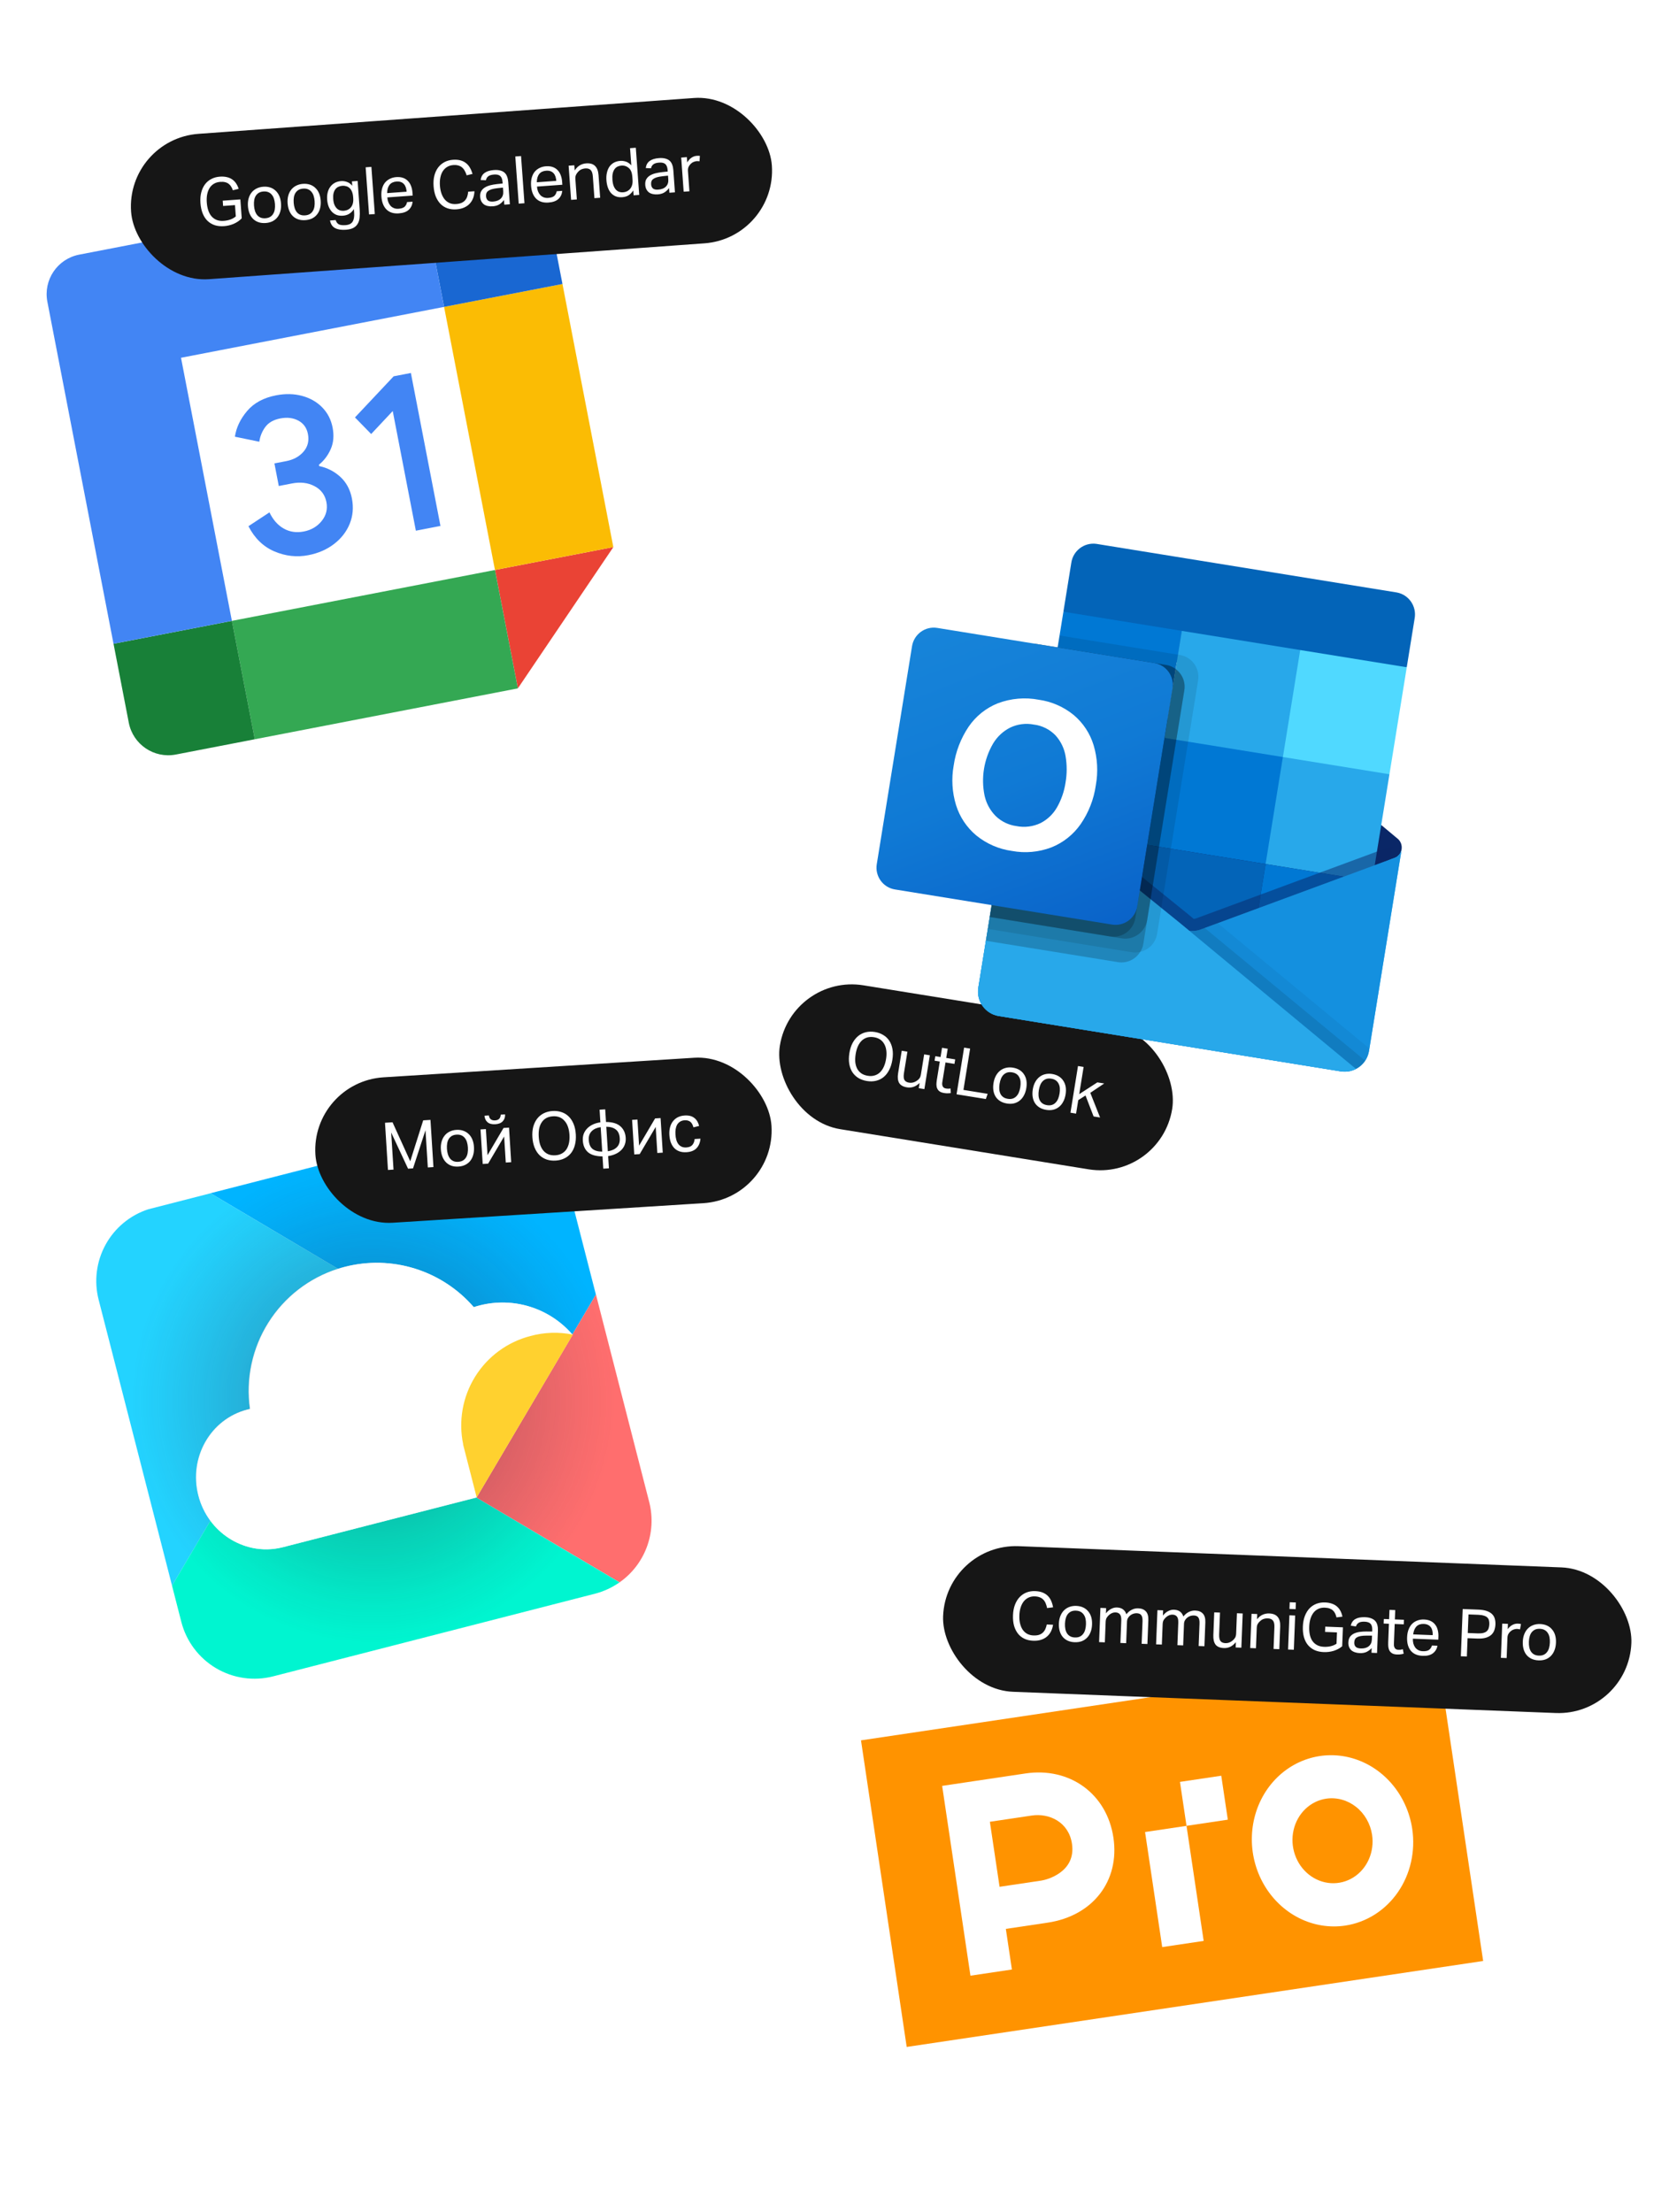 <?xml version="1.0" encoding="UTF-8"?> <svg xmlns="http://www.w3.org/2000/svg" width="252" height="334" viewBox="0 0 252 334" fill="none"> <g filter="url(#filter0_i_546_4851)"> <rect x="119.508" y="144" width="60" height="22" rx="11" transform="rotate(9.18 119.508 144)" fill="#161616"></rect> <path d="M130.898 160.205C130.417 160.127 129.989 159.977 129.613 159.754C129.245 159.526 128.941 159.234 128.701 158.877C128.47 158.516 128.312 158.092 128.228 157.606C128.145 157.119 128.151 156.58 128.247 155.988C128.342 155.396 128.506 154.882 128.739 154.447C128.978 154.013 129.264 153.66 129.598 153.39C129.939 153.121 130.32 152.936 130.741 152.835C131.17 152.736 131.62 152.724 132.094 152.801C132.575 152.879 132.999 153.032 133.367 153.26C133.743 153.483 134.047 153.775 134.279 154.137C134.512 154.492 134.67 154.912 134.754 155.398C134.839 155.878 134.833 156.414 134.737 157.006C134.642 157.599 134.477 158.116 134.243 158.557C134.018 158.994 133.738 159.347 133.404 159.617C133.07 159.887 132.689 160.072 132.261 160.172C131.839 160.273 131.385 160.284 130.898 160.205ZM131.025 159.415C131.401 159.476 131.741 159.46 132.046 159.367C132.358 159.276 132.63 159.121 132.861 158.901C133.093 158.675 133.288 158.393 133.444 158.053C133.601 157.707 133.715 157.314 133.786 156.873C133.857 156.439 133.871 156.036 133.83 155.664C133.79 155.286 133.691 154.953 133.535 154.665C133.386 154.377 133.181 154.141 132.92 153.957C132.66 153.774 132.342 153.651 131.967 153.591C131.585 153.529 131.238 153.544 130.926 153.635C130.621 153.728 130.349 153.886 130.11 154.111C129.878 154.337 129.683 154.623 129.526 154.969C129.376 155.309 129.266 155.697 129.196 156.131C129.125 156.572 129.106 156.981 129.139 157.358C129.181 157.729 129.276 158.059 129.425 158.346C129.576 158.627 129.781 158.859 130.042 159.043C130.309 159.228 130.637 159.352 131.025 159.415ZM136.151 155.634L137.01 155.773L136.49 158.991C136.413 159.465 136.434 159.813 136.554 160.035C136.68 160.258 136.917 160.398 137.266 160.454C137.648 160.516 138.016 160.433 138.37 160.207C138.558 160.089 138.707 159.958 138.818 159.813C138.93 159.663 139.007 159.459 139.049 159.202L139.537 156.182L140.396 156.32L139.571 161.424L138.722 161.287L138.85 160.497C138.546 160.786 138.238 160.982 137.924 161.087C137.61 161.192 137.285 161.217 136.949 161.162C136.37 161.069 135.974 160.846 135.76 160.494C135.555 160.137 135.502 159.646 135.604 159.02L136.151 155.634ZM141.9 157.262L141.11 157.135L141.22 156.454L142.01 156.581L142.235 155.189L143.094 155.328L142.869 156.72L144.222 156.939L144.111 157.62L142.759 157.401L142.276 160.392C142.235 160.642 142.259 160.852 142.346 161.022C142.434 161.191 142.592 161.294 142.823 161.332C142.968 161.355 143.094 161.365 143.203 161.363C143.318 161.361 143.424 161.351 143.521 161.333L143.563 162.019C143.424 162.043 143.273 162.056 143.111 162.057C142.954 162.065 142.77 162.053 142.56 162.019C142.27 161.972 142.043 161.891 141.88 161.777C141.716 161.663 141.594 161.518 141.514 161.343C141.434 161.168 141.392 160.969 141.388 160.745C141.39 160.523 141.412 160.283 141.453 160.027L141.9 157.262ZM145.569 155.161L146.477 155.308L145.469 161.547L149.122 162.137L148.853 162.924L144.43 162.209L145.569 155.161ZM152.033 163.6C151.645 163.537 151.309 163.419 151.027 163.245C150.744 163.071 150.516 162.852 150.343 162.587C150.169 162.323 150.054 162.014 149.996 161.66C149.939 161.307 149.943 160.922 150.01 160.508C150.077 160.093 150.197 159.728 150.37 159.411C150.543 159.095 150.757 158.835 151.012 158.634C151.268 158.432 151.557 158.293 151.88 158.217C152.21 158.135 152.563 158.125 152.938 158.185C153.32 158.247 153.652 158.365 153.935 158.539C154.217 158.713 154.445 158.935 154.617 159.206C154.797 159.472 154.916 159.778 154.975 160.125C155.034 160.472 155.03 160.853 154.963 161.268C154.895 161.689 154.774 162.058 154.601 162.374C154.435 162.692 154.224 162.951 153.969 163.153C153.72 163.356 153.43 163.498 153.1 163.58C152.77 163.655 152.415 163.662 152.033 163.6ZM152.158 162.891C152.434 162.936 152.679 162.925 152.892 162.858C153.106 162.791 153.289 162.679 153.443 162.521C153.603 162.365 153.733 162.17 153.832 161.936C153.931 161.695 154.005 161.427 154.053 161.131C154.1 160.841 154.113 160.57 154.093 160.317C154.073 160.064 154.011 159.841 153.907 159.649C153.811 159.451 153.672 159.286 153.491 159.156C153.309 159.025 153.08 158.937 152.804 158.893C152.527 158.848 152.282 158.859 152.069 158.926C151.862 158.994 151.679 159.106 151.518 159.262C151.366 159.413 151.24 159.606 151.141 159.84C151.043 160.074 150.97 160.339 150.922 160.635C150.874 160.931 150.86 161.206 150.88 161.459C150.9 161.712 150.958 161.937 151.054 162.135C151.15 162.333 151.289 162.497 151.471 162.628C151.652 162.759 151.881 162.846 152.158 162.891ZM157.962 164.558C157.574 164.495 157.238 164.377 156.956 164.203C156.673 164.029 156.445 163.81 156.272 163.546C156.098 163.281 155.983 162.972 155.925 162.618C155.868 162.265 155.872 161.881 155.939 161.466C156.006 161.051 156.126 160.686 156.299 160.369C156.472 160.053 156.686 159.794 156.941 159.592C157.197 159.39 157.486 159.251 157.809 159.175C158.139 159.093 158.492 159.083 158.867 159.143C159.249 159.205 159.581 159.323 159.864 159.497C160.146 159.671 160.374 159.893 160.546 160.164C160.726 160.43 160.845 160.736 160.904 161.083C160.963 161.43 160.959 161.811 160.892 162.226C160.823 162.647 160.703 163.016 160.53 163.332C160.364 163.65 160.153 163.91 159.898 164.111C159.649 164.314 159.359 164.457 159.029 164.538C158.699 164.613 158.344 164.62 157.962 164.558ZM158.087 163.849C158.363 163.894 158.608 163.883 158.821 163.816C159.035 163.749 159.218 163.637 159.372 163.479C159.532 163.323 159.662 163.128 159.76 162.894C159.86 162.653 159.934 162.385 159.982 162.089C160.028 161.799 160.042 161.528 160.022 161.275C160.002 161.022 159.94 160.799 159.836 160.607C159.74 160.409 159.601 160.245 159.42 160.114C159.238 159.983 159.009 159.896 158.733 159.851C158.456 159.806 158.211 159.817 157.998 159.884C157.791 159.952 157.608 160.064 157.447 160.221C157.295 160.372 157.169 160.564 157.07 160.798C156.972 161.032 156.899 161.297 156.851 161.593C156.803 161.889 156.789 162.164 156.809 162.417C156.829 162.67 156.887 162.895 156.983 163.093C157.079 163.291 157.218 163.455 157.4 163.586C157.581 163.717 157.81 163.804 158.087 163.849ZM162.765 157.94L163.614 158.077L162.95 162.184L165.689 160.408L166.725 160.575L164.623 161.988L166.098 165.711L165.121 165.553L163.9 162.388L162.804 163.092L162.475 165.126L161.626 164.988L162.765 157.94Z" fill="white"></path> </g> <path d="M67.052 46.331L27.332 54.013L35.014 93.733L74.734 86.051L67.052 46.331Z" fill="white"></path> <path d="M78.191 103.926L92.609 82.595L74.734 86.052L78.191 103.926Z" fill="#EA4335"></path> <path d="M84.925 42.874L67.051 46.331L74.733 86.051L92.607 82.595L84.925 42.874Z" fill="#FBBC04"></path> <path d="M74.732 86.052L35.012 93.734L38.469 111.608L78.189 103.926L74.732 86.052Z" fill="#34A853"></path> <path d="M17.141 97.191L19.445 109.107C20.082 112.399 23.264 114.549 26.555 113.913L38.472 111.608L35.015 93.734L17.141 97.191Z" fill="#188038"></path> <path d="M84.925 42.874L82.62 30.958C81.984 27.666 78.802 25.516 75.51 26.152L63.594 28.457L67.051 46.331L84.925 42.874Z" fill="#1967D2"></path> <path d="M63.595 28.457L11.958 38.443C8.666 39.08 6.516 42.262 7.152 45.554L17.139 97.19L35.013 93.733L27.331 54.013L67.051 46.331L63.595 28.457Z" fill="#4285F4"></path> <path d="M41.438 83.25C39.76 82.534 38.449 81.269 37.513 79.441L40.684 77.354C41.228 78.485 41.952 79.303 42.859 79.808C43.76 80.314 44.766 80.454 45.868 80.241C46.995 80.023 47.897 79.493 48.574 78.651C49.251 77.809 49.489 76.857 49.284 75.799C49.075 74.717 48.477 73.916 47.49 73.396C46.504 72.876 45.365 72.74 44.084 72.988L42.093 73.373L41.434 69.962L43.221 69.617C44.323 69.403 45.194 68.926 45.833 68.184C46.473 67.442 46.693 66.555 46.492 65.517C46.313 64.594 45.834 63.925 45.052 63.504C44.27 63.083 43.362 62.971 42.325 63.171C41.312 63.367 40.559 63.791 40.068 64.447C39.578 65.105 39.263 65.877 39.152 66.69L35.467 65.93C35.671 64.561 36.281 63.269 37.308 62.055C38.336 60.842 39.794 60.05 41.681 59.685C43.076 59.415 44.384 59.44 45.601 59.766C46.818 60.093 47.837 60.673 48.652 61.505C49.468 62.341 49.988 63.353 50.218 64.544C50.454 65.761 50.359 66.845 49.937 67.803C49.514 68.76 48.919 69.545 48.153 70.162L48.192 70.365C49.383 70.607 50.485 71.168 51.38 71.989C52.287 72.818 52.873 73.905 53.135 75.255C53.396 76.606 53.287 77.879 52.806 79.069C52.325 80.259 51.538 81.276 50.454 82.115C49.365 82.954 48.069 83.524 46.564 83.814C44.822 84.156 43.117 83.966 41.438 83.25ZM59.297 62.057L56.043 65.525L53.596 63.021L59.437 56.812L62.038 56.309L66.504 79.402L62.791 80.12L59.297 62.057Z" fill="#4285F4"></path> <path d="M211.622 128.24C211.672 127.944 211.645 127.64 211.544 127.357C211.442 127.075 211.27 126.823 211.043 126.627L211.034 126.626L211.005 126.603L186.929 106.464C186.827 106.367 186.719 106.277 186.606 106.193C186.142 105.848 185.602 105.62 185.031 105.528C184.461 105.436 183.877 105.482 183.328 105.662C183.194 105.707 183.063 105.758 182.935 105.818L153.739 117.339L153.703 117.352C152.807 117.728 152.384 118.763 152.758 119.662C152.868 119.927 153.041 120.161 153.262 120.343L177.337 140.482C177.44 140.578 177.548 140.669 177.66 140.754C178.125 141.098 178.665 141.326 179.235 141.418C179.805 141.511 180.39 141.464 180.939 141.284C181.072 141.239 181.203 141.187 181.331 141.128L210.528 129.607C210.814 129.496 211.066 129.311 211.258 129.071C211.45 128.831 211.576 128.545 211.622 128.24Z" fill="#0A2767"></path> <path d="M158.311 108.77L175.791 111.598L173.189 127.685L155.709 124.857L158.311 108.77ZM212.402 100.74L213.592 93.381C213.932 91.548 212.728 89.787 210.903 89.447L165.543 82.109C163.703 81.857 162.006 83.149 161.75 84.995L160.56 92.354L186.213 103.871L212.402 100.74Z" fill="#0364B8"></path> <path d="M160.562 92.353L178.439 95.245L175.826 111.398L157.95 108.507L160.562 92.353Z" fill="#0078D4"></path> <path d="M196.314 98.137L178.438 95.246L175.825 111.399L191.088 130.444L207.177 133.046L209.79 116.893L196.314 98.137Z" fill="#28A8EA"></path> <path d="M175.824 111.399L193.701 114.291L191.088 130.444L173.211 127.552L175.824 111.399Z" fill="#0078D4"></path> <path d="M173.211 127.552L191.088 130.444L188.475 146.597L170.598 143.705L173.211 127.552Z" fill="#0364B8"></path> <path d="M155.711 124.857L173.191 127.685L170.825 142.309L153.345 139.481L155.711 124.857Z" fill="#14447D"></path> <path d="M191.09 130.444L207.179 133.046L204.566 149.2L188.477 146.597L191.09 130.444Z" fill="#0078D4"></path> <path d="M210.58 129.513L210.543 129.526L181.474 140.257C181.346 140.31 181.217 140.359 181.084 140.4C180.596 140.543 180.085 140.586 179.581 140.526L178.264 139.436C178.151 139.354 178.043 139.266 177.94 139.172L153.448 119.338L153.436 119.335L152.633 118.697L147.708 149.144C147.393 151.178 148.779 153.08 150.804 153.395L202.479 161.754C202.509 161.759 202.538 161.749 202.57 161.754C203.002 161.796 203.438 161.776 203.864 161.694C204.05 161.648 204.232 161.588 204.409 161.514C204.54 161.465 204.769 161.349 204.769 161.349C205.275 161.087 205.713 160.709 206.049 160.247C206.384 159.785 206.607 159.251 206.701 158.687L211.626 128.24C211.579 128.526 211.458 128.795 211.274 129.018C211.09 129.242 210.851 129.413 210.58 129.513Z" fill="url(#paint0_linear_546_4851)"></path> <path opacity="0.5" d="M210.212 127.889L209.91 129.756L178.944 144.503L153.424 119.347C153.425 119.343 153.423 119.338 153.421 119.334C153.418 119.33 153.414 119.327 153.409 119.326L151.022 117.301L151.239 115.955L152.333 116.113L154.424 117.815L154.475 117.841L154.651 117.999C154.651 117.999 179.241 137.908 179.306 137.955L180.244 138.733C180.34 138.711 180.435 138.69 180.548 138.672C180.607 138.644 209.911 127.822 209.911 127.822L210.212 127.889Z" fill="#0A2767"></path> <path d="M210.58 129.513L210.543 129.527L181.473 140.259C181.346 140.312 181.217 140.361 181.083 140.402C180.532 140.57 179.951 140.609 179.382 140.517C178.814 140.425 178.275 140.205 177.805 139.872C177.692 139.791 177.584 139.705 177.48 139.613L153.276 120.264L153.247 120.239C153.017 120.06 152.839 119.823 152.731 119.552C152.623 119.281 152.589 118.986 152.633 118.697L147.708 149.144C147.392 151.177 148.778 153.08 150.803 153.395L202.423 161.745C204.444 162.085 206.359 160.716 206.701 158.687L211.626 128.24C211.579 128.526 211.458 128.795 211.274 129.018C211.09 129.242 210.851 129.413 210.58 129.513Z" fill="#1490DF"></path> <path opacity="0.1" d="M181.896 140.099L181.461 140.259C181.333 140.314 181.203 140.363 181.07 140.404C180.596 140.549 180.098 140.599 179.605 140.55L187.793 154.222L204.779 161.358C205.323 161.069 205.786 160.649 206.127 160.134L181.896 140.099Z" fill="black"></path> <path opacity="0.05" d="M183.865 139.372L181.46 140.259C181.332 140.315 181.202 140.363 181.07 140.404C180.595 140.55 180.097 140.599 179.604 140.55L182.226 154.462L204.785 161.354C205.287 161.089 205.722 160.71 206.054 160.247C206.386 159.784 206.607 159.25 206.698 158.687L206.762 158.294L183.865 139.372Z" fill="black"></path> <path d="M150.853 153.403L202.418 161.744C203.211 161.876 204.025 161.75 204.742 161.383L178.262 139.439C178.149 139.357 178.041 139.269 177.938 139.175L153.446 119.341L153.433 119.339L152.633 118.697L147.724 149.04C147.387 151.113 148.788 153.067 150.853 153.403V153.403Z" fill="#28A8EA"></path> <path opacity="0.1" d="M180.901 102.704L174.709 140.986C174.488 142.328 173.48 143.403 172.159 143.705C171.748 143.809 171.321 143.827 170.903 143.76L149.147 140.24L156.116 97.16L159.691 97.738L159.982 95.944L178.162 98.885C179.967 99.184 181.191 100.89 180.901 102.704Z" fill="black"></path> <path opacity="0.2" d="M178.821 104.209L172.628 142.492C172.562 142.927 172.401 143.341 172.157 143.705C171.461 144.854 170.145 145.468 168.823 145.26L148.855 142.03L156.113 97.16L176.081 100.39C176.601 100.469 177.091 100.682 177.504 101.007C178.51 101.739 179.02 102.977 178.821 104.209Z" fill="black"></path> <path opacity="0.2" d="M178.821 104.209L173.209 138.903C172.907 140.714 171.212 141.947 169.404 141.671L149.436 138.44L156.113 97.16L176.081 100.39C176.601 100.469 177.091 100.682 177.504 101.007C178.51 101.739 179.02 102.977 178.821 104.209Z" fill="black"></path> <path opacity="0.2" d="M177.033 103.92L171.421 138.613C171.125 140.428 169.426 141.665 167.616 141.381L149.436 138.44L156.113 97.16L174.294 100.101C176.101 100.395 177.328 102.104 177.033 103.918C177.033 103.919 177.033 103.92 177.033 103.92Z" fill="black"></path> <path d="M141.515 94.798L174.29 100.1C176.1 100.393 177.329 102.103 177.035 103.92L171.712 136.825C171.418 138.642 169.713 139.878 167.903 139.585L135.128 134.283C133.318 133.991 132.089 132.28 132.383 130.464L137.706 97.558C138 95.741 139.705 94.505 141.515 94.798Z" fill="url(#paint1_linear_546_4851)"></path> <path d="M146.245 109.723C147.332 108.126 148.87 106.891 150.66 106.177C152.636 105.431 154.778 105.246 156.85 105.643C158.787 105.913 160.611 106.712 162.125 107.953C163.543 109.147 164.585 110.73 165.124 112.508C165.708 114.466 165.822 116.536 165.457 118.548C165.159 120.664 164.371 122.681 163.156 124.437C162.055 126.011 160.519 127.227 158.738 127.935C156.841 128.654 154.785 128.839 152.793 128.469C150.814 128.197 148.948 127.386 147.399 126.123C145.967 124.925 144.909 123.338 144.352 121.552C143.759 119.619 143.636 117.572 143.994 115.58C144.295 113.483 145.065 111.481 146.245 109.723ZM148.659 120.114C148.913 121.276 149.49 122.341 150.323 123.187C151.176 124.018 152.273 124.553 153.451 124.713C154.694 124.965 155.984 124.804 157.129 124.254C158.173 123.715 159.038 122.88 159.615 121.853C160.261 120.707 160.691 119.451 160.884 118.149C161.11 116.839 161.114 115.501 160.894 114.19C160.703 113.009 160.175 111.909 159.373 111.023C158.492 110.111 157.325 109.532 156.067 109.384C154.872 109.158 153.637 109.319 152.538 109.842C151.465 110.382 150.566 111.217 149.948 112.25C148.562 114.623 148.103 117.427 148.66 120.118L148.659 120.114Z" fill="white"></path> <path d="M196.316 98.137L212.405 100.739L209.792 116.892L193.703 114.29L196.316 98.137Z" fill="#50D9FF"></path> <g filter="url(#filter1_i_546_4851)"> <rect x="19" y="18" width="97" height="22" rx="11" transform="rotate(-4.138 19 18)" fill="#161616"></rect> <path d="M33.629 27.298L36.291 27.105L36.498 29.958C36.33 30.137 36.142 30.298 35.931 30.44C35.727 30.575 35.508 30.695 35.275 30.798C35.048 30.895 34.81 30.972 34.56 31.03C34.317 31.088 34.076 31.126 33.837 31.143C33.311 31.181 32.836 31.132 32.412 30.995C31.994 30.852 31.631 30.631 31.321 30.332C31.019 30.034 30.778 29.66 30.599 29.212C30.419 28.757 30.308 28.237 30.265 27.652C30.222 27.053 30.263 26.515 30.389 26.038C30.515 25.561 30.706 25.153 30.962 24.814C31.225 24.474 31.547 24.207 31.927 24.012C32.307 23.818 32.73 23.703 33.196 23.67C33.594 23.641 33.95 23.665 34.264 23.743C34.576 23.814 34.845 23.931 35.071 24.096C35.304 24.259 35.499 24.462 35.657 24.705C35.814 24.941 35.94 25.209 36.036 25.51L35.159 25.724C35.091 25.521 35.004 25.337 34.898 25.171C34.799 25.004 34.676 24.866 34.527 24.756C34.379 24.64 34.199 24.556 33.988 24.505C33.784 24.453 33.538 24.437 33.253 24.458C32.88 24.485 32.56 24.581 32.291 24.748C32.022 24.908 31.803 25.124 31.636 25.397C31.469 25.67 31.348 25.992 31.275 26.365C31.208 26.731 31.19 27.134 31.222 27.572C31.254 28.011 31.329 28.41 31.449 28.769C31.568 29.122 31.733 29.42 31.945 29.666C32.163 29.911 32.424 30.092 32.726 30.211C33.029 30.329 33.38 30.374 33.779 30.345C34.138 30.319 34.471 30.252 34.777 30.143C35.09 30.033 35.366 29.876 35.605 29.672L35.481 27.966L33.686 28.096L33.629 27.298ZM40.117 30.669C39.724 30.697 39.371 30.659 39.056 30.555C38.741 30.451 38.468 30.29 38.239 30.073C38.009 29.855 37.826 29.581 37.688 29.25C37.551 28.919 37.467 28.544 37.436 28.125C37.406 27.706 37.438 27.323 37.534 26.975C37.629 26.628 37.777 26.326 37.98 26.071C38.182 25.816 38.431 25.614 38.728 25.465C39.031 25.31 39.372 25.218 39.751 25.191C40.136 25.163 40.487 25.201 40.802 25.305C41.117 25.409 41.389 25.573 41.619 25.797C41.855 26.014 42.042 26.285 42.179 26.609C42.316 26.933 42.4 27.305 42.43 27.724C42.461 28.15 42.429 28.536 42.334 28.884C42.245 29.231 42.1 29.533 41.898 29.788C41.703 30.043 41.453 30.248 41.15 30.403C40.847 30.552 40.502 30.641 40.117 30.669ZM40.075 29.95C40.354 29.93 40.59 29.862 40.782 29.748C40.974 29.634 41.127 29.483 41.241 29.294C41.361 29.105 41.442 28.885 41.484 28.635C41.525 28.378 41.535 28.1 41.514 27.8C41.492 27.508 41.443 27.241 41.365 26.999C41.288 26.757 41.176 26.555 41.031 26.392C40.891 26.221 40.718 26.093 40.511 26.008C40.305 25.923 40.062 25.89 39.783 25.91C39.503 25.93 39.268 25.998 39.075 26.112C38.89 26.226 38.737 26.377 38.617 26.566C38.503 26.748 38.425 26.964 38.383 27.215C38.341 27.465 38.331 27.74 38.352 28.039C38.374 28.338 38.424 28.609 38.501 28.851C38.579 29.092 38.688 29.298 38.827 29.469C38.966 29.639 39.139 29.767 39.346 29.852C39.553 29.937 39.796 29.97 40.075 29.95ZM46.107 30.235C45.715 30.264 45.361 30.226 45.046 30.122C44.731 30.017 44.459 29.857 44.229 29.639C43.999 29.422 43.816 29.148 43.678 28.817C43.541 28.486 43.457 28.111 43.426 27.692C43.396 27.273 43.429 26.89 43.524 26.542C43.619 26.194 43.768 25.893 43.97 25.637C44.172 25.382 44.421 25.18 44.718 25.032C45.021 24.876 45.362 24.785 45.741 24.757C46.127 24.73 46.477 24.768 46.792 24.872C47.107 24.976 47.379 25.14 47.609 25.364C47.846 25.581 48.032 25.852 48.169 26.176C48.307 26.5 48.39 26.872 48.421 27.291C48.451 27.716 48.419 28.103 48.324 28.451C48.236 28.798 48.09 29.099 47.888 29.354C47.693 29.609 47.444 29.814 47.141 29.97C46.837 30.119 46.493 30.207 46.107 30.235ZM46.065 29.516C46.344 29.496 46.58 29.429 46.772 29.315C46.965 29.201 47.117 29.049 47.231 28.861C47.351 28.671 47.432 28.452 47.474 28.201C47.515 27.944 47.525 27.666 47.504 27.367C47.483 27.074 47.433 26.807 47.355 26.566C47.278 26.324 47.166 26.121 47.021 25.958C46.882 25.788 46.708 25.66 46.502 25.575C46.295 25.489 46.052 25.457 45.773 25.477C45.493 25.497 45.258 25.564 45.066 25.678C44.88 25.792 44.727 25.944 44.607 26.133C44.493 26.315 44.415 26.531 44.373 26.781C44.331 27.032 44.321 27.306 44.343 27.606C44.364 27.905 44.414 28.175 44.492 28.417C44.569 28.659 44.678 28.865 44.817 29.035C44.956 29.206 45.129 29.333 45.336 29.419C45.543 29.504 45.786 29.537 46.065 29.516ZM50.684 30.225C50.78 30.532 50.936 30.745 51.151 30.863C51.374 30.98 51.708 31.023 52.153 30.991C52.698 30.951 53.063 30.771 53.247 30.451C53.438 30.136 53.513 29.689 53.471 29.111L53.431 28.562C53.252 28.856 53.025 29.09 52.75 29.263C52.482 29.436 52.158 29.537 51.779 29.564C51.407 29.591 51.076 29.548 50.787 29.435C50.505 29.316 50.265 29.146 50.069 28.926C49.872 28.7 49.716 28.433 49.6 28.128C49.491 27.821 49.423 27.489 49.397 27.13C49.369 26.737 49.396 26.378 49.48 26.051C49.563 25.717 49.696 25.43 49.879 25.19C50.061 24.943 50.288 24.746 50.558 24.599C50.835 24.452 51.149 24.366 51.502 24.341C51.788 24.32 52.074 24.359 52.362 24.459C52.657 24.551 52.931 24.745 53.187 25.041L53.139 24.383L53.997 24.32L54.309 28.639C54.341 29.085 54.337 29.486 54.296 29.843C54.262 30.207 54.168 30.518 54.013 30.776C53.865 31.041 53.646 31.25 53.356 31.405C53.067 31.56 52.686 31.654 52.214 31.688C51.535 31.737 50.995 31.653 50.591 31.435C50.188 31.223 49.933 30.841 49.826 30.287L50.684 30.225ZM53.321 26.766C53.297 26.427 53.236 26.147 53.14 25.927C53.044 25.7 52.92 25.518 52.77 25.382C52.62 25.246 52.45 25.154 52.259 25.108C52.075 25.054 51.883 25.035 51.683 25.049C51.47 25.065 51.274 25.116 51.093 25.202C50.918 25.282 50.766 25.403 50.638 25.566C50.516 25.729 50.424 25.933 50.361 26.178C50.305 26.422 50.29 26.714 50.314 27.053C50.339 27.399 50.4 27.689 50.497 27.922C50.601 28.155 50.725 28.34 50.868 28.477C51.012 28.614 51.173 28.709 51.35 28.763C51.535 28.817 51.717 28.837 51.896 28.824C52.122 28.807 52.326 28.756 52.507 28.669C52.694 28.582 52.852 28.46 52.981 28.304C53.111 28.148 53.207 27.957 53.271 27.732C53.334 27.5 53.355 27.234 53.334 26.935L53.321 26.766ZM55.208 22.258L56.076 22.195L56.591 29.316L55.724 29.379L55.208 22.258ZM62.297 27.45C62.247 27.955 62.053 28.363 61.714 28.675C61.383 28.986 60.884 29.166 60.219 29.214C59.435 29.271 58.816 29.078 58.363 28.637C57.909 28.188 57.652 27.538 57.59 26.687C57.558 26.242 57.589 25.842 57.684 25.488C57.779 25.133 57.924 24.832 58.12 24.584C58.322 24.335 58.569 24.14 58.859 23.999C59.15 23.851 59.471 23.764 59.823 23.738C60.222 23.71 60.569 23.748 60.864 23.854C61.159 23.959 61.405 24.119 61.601 24.332C61.803 24.538 61.958 24.791 62.067 25.09C62.182 25.389 62.253 25.722 62.279 26.087L62.311 26.526L58.481 26.803C58.5 27.063 58.55 27.303 58.633 27.524C58.722 27.738 58.836 27.924 58.974 28.081C59.119 28.231 59.291 28.346 59.49 28.425C59.69 28.504 59.916 28.534 60.169 28.516C60.601 28.485 60.911 28.382 61.099 28.208C61.286 28.027 61.407 27.795 61.46 27.51L62.297 27.45ZM61.396 25.941C61.378 25.695 61.336 25.474 61.268 25.278C61.2 25.083 61.105 24.919 60.982 24.788C60.858 24.649 60.704 24.547 60.519 24.48C60.333 24.413 60.114 24.389 59.862 24.407C59.403 24.441 59.054 24.606 58.815 24.904C58.582 25.202 58.462 25.618 58.454 26.154L61.396 25.941ZM71.638 25.872C71.624 26.233 71.558 26.576 71.441 26.898C71.324 27.214 71.153 27.494 70.93 27.737C70.707 27.981 70.428 28.178 70.091 28.329C69.761 28.48 69.37 28.572 68.918 28.605C68.426 28.64 67.978 28.589 67.573 28.451C67.169 28.314 66.819 28.095 66.523 27.796C66.227 27.496 65.987 27.123 65.8 26.675C65.62 26.22 65.509 25.697 65.466 25.105C65.423 24.506 65.464 23.969 65.59 23.492C65.716 23.015 65.91 22.606 66.173 22.266C66.436 21.927 66.754 21.66 67.128 21.465C67.508 21.271 67.924 21.157 68.377 21.125C68.815 21.093 69.198 21.122 69.526 21.212C69.853 21.302 70.134 21.442 70.368 21.632C70.609 21.822 70.807 22.055 70.96 22.331C71.121 22.607 71.25 22.915 71.348 23.256L70.461 23.47C70.383 23.215 70.286 22.988 70.171 22.789C70.063 22.583 69.927 22.413 69.763 22.277C69.606 22.142 69.419 22.045 69.201 21.987C68.989 21.922 68.734 21.901 68.434 21.922C68.082 21.948 67.771 22.044 67.503 22.21C67.24 22.37 67.022 22.586 66.848 22.859C66.68 23.125 66.559 23.445 66.486 23.818C66.412 24.184 66.391 24.587 66.423 25.026C66.455 25.465 66.534 25.863 66.66 26.222C66.786 26.573 66.951 26.872 67.156 27.118C67.368 27.364 67.615 27.546 67.897 27.666C68.187 27.785 68.511 27.832 68.87 27.806C69.196 27.783 69.469 27.723 69.689 27.627C69.916 27.523 70.097 27.39 70.232 27.227C70.374 27.062 70.48 26.871 70.551 26.652C70.622 26.433 70.668 26.196 70.69 25.94L71.638 25.872ZM76.094 27.193C75.924 27.433 75.703 27.646 75.429 27.833C75.154 28.013 74.804 28.119 74.379 28.15C74.119 28.168 73.878 28.152 73.653 28.102C73.436 28.057 73.243 27.978 73.075 27.863C72.912 27.741 72.781 27.587 72.68 27.4C72.58 27.214 72.52 26.991 72.501 26.731C72.476 26.379 72.528 26.088 72.659 25.858C72.796 25.627 72.983 25.44 73.22 25.296C73.463 25.151 73.739 25.041 74.048 24.965C74.357 24.889 74.677 24.833 75.008 24.796L75.894 24.701L75.879 24.502C75.848 24.063 75.732 23.754 75.532 23.575C75.332 23.395 75.022 23.321 74.603 23.351C74.191 23.381 73.893 23.473 73.711 23.626C73.527 23.773 73.415 23.968 73.372 24.212L72.578 24.179C72.636 23.701 72.835 23.342 73.171 23.104C73.508 22.859 73.979 22.714 74.584 22.671C74.956 22.644 75.272 22.668 75.532 22.742C75.797 22.81 76.016 22.921 76.187 23.076C76.359 23.231 76.487 23.429 76.571 23.67C76.662 23.91 76.719 24.184 76.741 24.49L76.983 27.841L76.145 27.901L76.094 27.193ZM75.939 25.32L75.113 25.41C74.761 25.448 74.471 25.503 74.243 25.573C74.014 25.643 73.833 25.729 73.7 25.833C73.573 25.929 73.485 26.045 73.434 26.183C73.391 26.32 73.375 26.474 73.388 26.647C73.406 26.907 73.498 27.11 73.663 27.259C73.833 27.4 74.098 27.458 74.457 27.432C74.969 27.395 75.359 27.24 75.627 26.966C75.894 26.693 76.012 26.337 75.981 25.898L75.939 25.32ZM77.805 20.623L78.673 20.56L79.188 27.681L78.321 27.744L77.805 20.623ZM84.895 25.815C84.844 26.32 84.65 26.728 84.311 27.04C83.98 27.351 83.481 27.531 82.817 27.579C82.032 27.636 81.413 27.444 80.96 27.002C80.507 26.553 80.249 25.904 80.187 25.052C80.155 24.607 80.186 24.207 80.281 23.852C80.376 23.498 80.521 23.197 80.717 22.949C80.919 22.7 81.166 22.505 81.457 22.364C81.747 22.216 82.068 22.129 82.42 22.104C82.819 22.075 83.166 22.113 83.461 22.219C83.757 22.324 84.002 22.484 84.198 22.697C84.4 22.903 84.555 23.156 84.664 23.455C84.779 23.754 84.85 24.087 84.876 24.453L84.908 24.891L81.078 25.169C81.097 25.428 81.148 25.668 81.231 25.889C81.32 26.104 81.433 26.289 81.572 26.446C81.716 26.596 81.888 26.711 82.088 26.79C82.287 26.869 82.513 26.899 82.766 26.881C83.198 26.85 83.508 26.747 83.696 26.573C83.884 26.392 84.004 26.16 84.057 25.875L84.895 25.815ZM83.993 24.306C83.976 24.06 83.933 23.839 83.865 23.643C83.798 23.448 83.702 23.284 83.579 23.153C83.456 23.015 83.301 22.912 83.116 22.845C82.93 22.779 82.711 22.754 82.459 22.773C82 22.806 81.651 22.971 81.412 23.269C81.179 23.567 81.059 23.983 81.051 24.519L83.993 24.306ZM85.856 22.015L86.714 21.953L86.771 22.741C86.999 22.384 87.261 22.121 87.556 21.953C87.851 21.784 88.168 21.688 88.508 21.663C89.093 21.621 89.537 21.749 89.839 22.048C90.148 22.347 90.325 22.805 90.37 23.423L90.618 26.855L89.75 26.917L89.514 23.656C89.479 23.177 89.369 22.848 89.182 22.667C88.995 22.48 88.721 22.4 88.362 22.426C88.169 22.44 87.979 22.487 87.791 22.567C87.61 22.647 87.448 22.766 87.305 22.923C87.15 23.081 87.035 23.247 86.96 23.419C86.885 23.585 86.857 23.798 86.876 24.057L87.097 27.109L86.229 27.172L85.856 22.015ZM95.614 25.751C95.422 26.052 95.192 26.293 94.924 26.473C94.656 26.646 94.333 26.746 93.954 26.773C93.575 26.801 93.24 26.755 92.951 26.636C92.668 26.516 92.429 26.342 92.232 26.116C92.034 25.883 91.88 25.603 91.77 25.277C91.659 24.951 91.591 24.598 91.563 24.219C91.532 23.794 91.558 23.408 91.64 23.061C91.721 22.707 91.85 22.404 92.025 22.151C92.207 21.897 92.433 21.697 92.704 21.55C92.98 21.403 93.298 21.317 93.657 21.291C93.93 21.271 94.21 21.307 94.497 21.4C94.784 21.486 95.059 21.674 95.32 21.962L95.132 19.369L96 19.306L96.515 26.428L95.668 26.489L95.614 25.751ZM95.48 23.756C95.45 23.343 95.38 23.027 95.271 22.808C95.168 22.582 95.007 22.396 94.79 22.251C94.635 22.142 94.479 22.07 94.323 22.035C94.173 21.999 94.008 21.987 93.829 22C93.616 22.015 93.419 22.067 93.238 22.153C93.064 22.239 92.913 22.37 92.786 22.547C92.664 22.716 92.573 22.933 92.512 23.198C92.457 23.456 92.443 23.768 92.469 24.134C92.497 24.513 92.56 24.829 92.658 25.083C92.763 25.336 92.888 25.534 93.032 25.677C93.183 25.82 93.344 25.919 93.515 25.973C93.692 26.027 93.871 26.048 94.051 26.035C94.243 26.021 94.415 25.985 94.564 25.927C94.714 25.87 94.861 25.779 95.006 25.655C95.194 25.481 95.329 25.27 95.411 25.024C95.5 24.777 95.532 24.47 95.505 24.105L95.48 23.756ZM101.019 25.39C100.849 25.63 100.628 25.843 100.354 26.03C100.079 26.21 99.729 26.316 99.304 26.346C99.044 26.365 98.803 26.349 98.579 26.299C98.361 26.254 98.168 26.174 98 26.06C97.837 25.938 97.706 25.784 97.605 25.597C97.505 25.41 97.445 25.187 97.427 24.928C97.401 24.576 97.454 24.285 97.584 24.055C97.721 23.824 97.908 23.637 98.145 23.492C98.388 23.348 98.665 23.238 98.973 23.162C99.282 23.086 99.602 23.029 99.933 22.992L100.819 22.898L100.805 22.698C100.773 22.26 100.657 21.951 100.457 21.771C100.257 21.592 99.947 21.517 99.528 21.548C99.116 21.578 98.818 21.669 98.636 21.823C98.453 21.97 98.34 22.165 98.297 22.409L97.503 22.376C97.562 21.897 97.76 21.539 98.097 21.3C98.433 21.055 98.904 20.911 99.509 20.867C99.881 20.84 100.197 20.864 100.457 20.939C100.722 21.007 100.941 21.118 101.112 21.273C101.284 21.427 101.412 21.625 101.496 21.866C101.587 22.107 101.644 22.381 101.666 22.686L101.908 26.038L101.071 26.098L101.019 25.39ZM100.864 23.516L100.038 23.606C99.687 23.645 99.396 23.699 99.168 23.769C98.939 23.84 98.758 23.926 98.625 24.029C98.498 24.125 98.41 24.242 98.359 24.379C98.316 24.516 98.3 24.671 98.313 24.844C98.332 25.103 98.423 25.307 98.588 25.456C98.758 25.597 99.023 25.655 99.382 25.629C99.894 25.592 100.284 25.436 100.552 25.163C100.819 24.89 100.937 24.534 100.906 24.095L100.864 23.516ZM102.853 20.786L103.71 20.724L103.768 21.522C103.94 21.222 104.151 20.986 104.399 20.814C104.647 20.642 104.917 20.546 105.21 20.525C105.39 20.512 105.543 20.514 105.672 20.532L105.62 21.348C105.553 21.339 105.486 21.334 105.419 21.332C105.351 21.323 105.278 21.322 105.198 21.328C105.038 21.34 104.878 21.381 104.716 21.453C104.553 21.518 104.404 21.623 104.267 21.766C104.13 21.903 104.024 22.058 103.95 22.23C103.882 22.402 103.856 22.598 103.872 22.817L104.094 25.88L103.226 25.942L102.853 20.786Z" fill="white"></path> </g> <path d="M217.038 249.767L130 262.745L136.901 309.031L223.939 296.054L217.038 249.767Z" fill="#FF9300"></path> <path d="M203.107 290.712C200.726 291.067 198.288 290.663 196.099 289.552C193.911 288.44 192.07 286.671 190.809 284.468C189.549 282.265 188.927 279.727 189.022 277.175C189.116 274.623 189.921 272.171 191.337 270.13C192.754 268.089 194.718 266.55 196.979 265.708C199.24 264.866 201.697 264.759 204.04 265.4C206.383 266.041 208.507 267.401 210.144 269.309C211.781 271.217 212.854 273.586 213.232 276.118C213.733 279.512 212.951 282.954 211.052 285.69C209.153 288.427 206.297 290.232 203.107 290.712ZM200.249 271.547C199.066 271.723 197.968 272.268 197.089 273.113C196.211 273.957 195.594 275.063 195.315 276.292C195.035 277.52 195.108 278.815 195.523 280.013C195.935 281.211 196.673 282.258 197.642 283.022C198.61 283.786 199.763 284.233 200.961 284.305C202.156 284.377 203.337 284.072 204.357 283.429C205.377 282.785 206.188 281.832 206.688 280.689C207.188 279.547 207.356 278.266 207.169 277.009C206.913 275.327 206.041 273.808 204.746 272.785C203.448 271.762 201.831 271.317 200.249 271.547Z" fill="white"></path> <path d="M179.15 275.653L172.891 276.586L175.481 293.957L181.74 293.024L179.15 275.653Z" fill="white"></path> <path d="M152.786 297.341L146.527 298.274L142.254 269.619L154.83 267.744C161.54 266.743 167.128 270.818 168.114 277.431C169.089 283.972 165.005 289.25 158.188 290.267L151.871 291.209L152.786 297.341ZM150.924 284.855L157.241 283.914C158.128 283.781 162.489 282.602 161.857 278.364C161.367 275.075 158.428 273.701 155.777 274.097L149.46 275.039L150.924 284.855Z" fill="white"></path> <path d="M184.397 268.085L178.16 269.015L179.149 275.65L185.386 274.72L184.397 268.085Z" fill="white"></path> <g filter="url(#filter2_i_546_4851)"> <rect x="142.828" y="230" width="104" height="22" rx="11" transform="rotate(2.24 142.828 230)" fill="#161616"></rect> <path d="M159 242.291C158.946 242.65 158.843 242.982 158.691 243.29C158.539 243.591 158.339 243.85 158.09 244.067C157.841 244.284 157.541 244.449 157.19 244.562C156.845 244.676 156.446 244.723 155.993 244.706C155.5 244.686 155.061 244.586 154.674 244.404C154.288 244.222 153.964 243.966 153.703 243.635C153.443 243.305 153.245 242.907 153.11 242.441C152.981 241.969 152.929 241.437 152.952 240.844C152.975 240.244 153.076 239.715 153.254 239.255C153.432 238.794 153.671 238.41 153.97 238.102C154.269 237.793 154.615 237.563 155.008 237.412C155.407 237.261 155.834 237.194 156.287 237.211C156.726 237.229 157.104 237.3 157.419 237.426C157.734 237.552 157.998 237.722 158.21 237.937C158.428 238.153 158.598 238.406 158.72 238.698C158.849 238.99 158.943 239.31 159.003 239.66L158.098 239.774C158.048 239.512 157.977 239.276 157.885 239.065C157.8 238.849 157.684 238.664 157.537 238.511C157.396 238.359 157.22 238.242 157.01 238.16C156.807 238.072 156.555 238.023 156.255 238.011C155.902 237.997 155.583 238.058 155.297 238.194C155.019 238.323 154.778 238.514 154.574 238.766C154.378 239.012 154.223 239.316 154.108 239.678C153.994 240.034 153.929 240.432 153.912 240.871C153.894 241.311 153.929 241.716 154.014 242.086C154.1 242.45 154.231 242.765 154.408 243.033C154.591 243.3 154.816 243.509 155.084 243.659C155.358 243.81 155.675 243.893 156.035 243.907C156.361 243.92 156.639 243.89 156.869 243.819C157.105 243.742 157.3 243.629 157.452 243.482C157.612 243.335 157.739 243.156 157.834 242.946C157.928 242.737 158.001 242.506 158.051 242.254L159 242.291ZM162.261 244.931C161.868 244.916 161.521 244.839 161.219 244.7C160.918 244.561 160.665 244.371 160.461 244.13C160.257 243.888 160.105 243.596 160.005 243.251C159.905 242.907 159.863 242.525 159.88 242.106C159.896 241.686 159.971 241.309 160.104 240.974C160.237 240.639 160.419 240.355 160.648 240.124C160.877 239.893 161.147 239.72 161.459 239.605C161.777 239.484 162.126 239.431 162.506 239.446C162.892 239.461 163.236 239.538 163.537 239.677C163.839 239.815 164.092 240.009 164.295 240.257C164.506 240.499 164.661 240.788 164.762 241.126C164.862 241.463 164.904 241.842 164.887 242.262C164.871 242.688 164.796 243.069 164.663 243.404C164.536 243.739 164.358 244.022 164.129 244.253C163.906 244.485 163.636 244.661 163.318 244.782C163 244.896 162.647 244.946 162.261 244.931ZM162.299 244.212C162.579 244.223 162.821 244.182 163.025 244.09C163.228 243.998 163.397 243.864 163.531 243.69C163.671 243.515 163.776 243.306 163.845 243.061C163.915 242.811 163.956 242.535 163.968 242.236C163.979 241.942 163.96 241.671 163.909 241.423C163.859 241.174 163.771 240.96 163.644 240.782C163.525 240.597 163.367 240.451 163.171 240.343C162.975 240.235 162.737 240.176 162.458 240.165C162.178 240.154 161.936 240.195 161.732 240.287C161.535 240.379 161.366 240.513 161.226 240.687C161.093 240.855 160.991 241.062 160.922 241.306C160.852 241.55 160.811 241.822 160.8 242.122C160.788 242.421 160.807 242.696 160.858 242.945C160.908 243.193 160.993 243.41 161.112 243.595C161.232 243.78 161.39 243.926 161.586 244.034C161.782 244.142 162.019 244.201 162.299 244.212ZM166.152 239.749L167.012 239.783L166.981 240.572C167.227 240.261 167.492 240.035 167.778 239.893C168.064 239.744 168.354 239.675 168.647 239.686C169.033 239.702 169.34 239.797 169.566 239.973C169.8 240.149 169.967 240.395 170.068 240.713C170.313 240.402 170.589 240.173 170.895 240.025C171.202 239.87 171.525 239.799 171.864 239.812C172.371 239.832 172.755 239.987 173.017 240.278C173.286 240.562 173.409 241.01 173.385 241.623L173.245 245.2L172.375 245.166L172.508 241.789C172.517 241.556 172.504 241.362 172.47 241.207C172.437 241.046 172.381 240.92 172.305 240.83C172.235 240.734 172.144 240.667 172.033 240.63C171.921 240.585 171.792 240.56 171.645 240.554C171.492 240.548 171.331 240.569 171.162 240.616C170.994 240.662 170.827 240.749 170.662 240.876C170.524 240.984 170.409 241.116 170.316 241.273C170.223 241.429 170.173 241.611 170.165 241.817L170.037 245.075L169.168 245.041L169.3 241.674C169.317 241.221 169.25 240.904 169.097 240.725C168.95 240.539 168.731 240.44 168.438 240.429C168.098 240.416 167.773 240.543 167.462 240.811C167.345 240.913 167.229 241.045 167.116 241.208C167.01 241.37 166.951 241.592 166.94 241.871L166.82 244.949L165.95 244.915L166.152 239.749ZM174.759 240.086L175.618 240.119L175.588 240.909C175.833 240.598 176.099 240.372 176.385 240.229C176.671 240.08 176.96 240.012 177.253 240.023C177.64 240.038 177.946 240.134 178.173 240.309C178.406 240.485 178.573 240.732 178.674 241.049C178.92 240.739 179.196 240.509 179.502 240.361C179.808 240.206 180.131 240.136 180.471 240.149C180.977 240.169 181.362 240.324 181.624 240.614C181.893 240.898 182.015 241.347 181.991 241.96L181.852 245.537L180.982 245.503L181.114 242.126C181.123 241.892 181.111 241.699 181.077 241.544C181.043 241.382 180.988 241.257 180.912 241.167C180.842 241.071 180.751 241.004 180.639 240.966C180.528 240.922 180.398 240.897 180.252 240.891C180.099 240.885 179.938 240.905 179.769 240.952C179.6 240.999 179.434 241.086 179.269 241.213C179.131 241.321 179.016 241.453 178.923 241.61C178.83 241.766 178.779 241.948 178.771 242.154L178.644 245.412L177.775 245.378L177.906 242.01C177.924 241.557 177.856 241.241 177.703 241.062C177.557 240.876 177.337 240.777 177.044 240.766C176.705 240.752 176.379 240.88 176.069 241.148C175.951 241.25 175.836 241.382 175.723 241.544C175.616 241.707 175.558 241.928 175.547 242.208L175.426 245.286L174.557 245.252L174.759 240.086ZM183.336 240.421L184.205 240.455L184.078 243.713C184.059 244.192 184.122 244.535 184.268 244.741C184.42 244.947 184.672 245.057 185.025 245.071C185.412 245.086 185.767 244.96 186.091 244.692C186.263 244.552 186.396 244.404 186.489 244.247C186.582 244.084 186.633 243.873 186.644 243.613L186.763 240.555L187.633 240.589L187.431 245.755L186.571 245.722L186.602 244.922C186.336 245.245 186.054 245.478 185.755 245.62C185.455 245.761 185.136 245.826 184.796 245.812C184.21 245.789 183.79 245.616 183.536 245.293C183.288 244.963 183.177 244.481 183.202 243.849L183.336 240.421ZM188.967 240.641L189.826 240.675L189.795 241.464C190.062 241.135 190.351 240.902 190.663 240.768C190.976 240.633 191.302 240.573 191.641 240.586C192.227 240.609 192.654 240.786 192.921 241.116C193.195 241.447 193.32 241.923 193.296 242.542L193.162 245.979L192.292 245.945L192.42 242.678C192.439 242.198 192.365 241.859 192.2 241.659C192.034 241.452 191.772 241.342 191.412 241.328C191.219 241.32 191.024 241.346 190.829 241.405C190.639 241.464 190.465 241.564 190.307 241.705C190.134 241.845 190.002 241.996 189.908 242.159C189.816 242.316 189.764 242.524 189.754 242.784L189.634 245.841L188.765 245.807L188.967 240.641ZM194.686 240.865L195.555 240.899L195.353 246.065L194.484 246.031L194.686 240.865ZM194.733 238.895L195.662 238.932L195.623 239.941L194.693 239.905L194.733 238.895ZM200.099 242.578L202.767 242.682L202.655 245.54C202.469 245.7 202.263 245.838 202.039 245.956C201.821 246.068 201.59 246.162 201.347 246.24C201.111 246.31 200.865 246.361 200.61 246.391C200.362 246.421 200.118 246.432 199.879 246.422C199.352 246.402 198.886 246.3 198.479 246.117C198.08 245.928 197.743 245.668 197.469 245.337C197.202 245.007 197.004 244.609 196.875 244.143C196.747 243.671 196.694 243.142 196.717 242.556C196.741 241.956 196.842 241.426 197.02 240.966C197.198 240.506 197.433 240.122 197.725 239.813C198.024 239.505 198.374 239.275 198.773 239.124C199.173 238.972 199.606 238.906 200.072 238.924C200.472 238.94 200.823 239.004 201.125 239.115C201.428 239.221 201.682 239.367 201.889 239.556C202.101 239.744 202.273 239.968 202.403 240.226C202.533 240.478 202.629 240.759 202.69 241.068L201.795 241.183C201.75 240.975 201.684 240.782 201.597 240.605C201.517 240.428 201.41 240.277 201.275 240.152C201.14 240.02 200.97 239.917 200.767 239.842C200.569 239.768 200.327 239.725 200.041 239.714C199.668 239.699 199.339 239.759 199.053 239.895C198.768 240.024 198.527 240.215 198.33 240.467C198.134 240.72 197.978 241.027 197.864 241.39C197.756 241.746 197.694 242.144 197.677 242.583C197.66 243.023 197.691 243.428 197.77 243.798C197.849 244.161 197.98 244.477 198.163 244.744C198.353 245.012 198.591 245.221 198.879 245.372C199.167 245.524 199.51 245.607 199.91 245.623C200.27 245.637 200.608 245.607 200.924 245.533C201.247 245.458 201.539 245.333 201.8 245.156L201.866 243.448L200.068 243.377L200.099 242.578ZM207.106 245.814C206.911 246.034 206.667 246.221 206.374 246.376C206.081 246.525 205.721 246.591 205.295 246.574C205.035 246.564 204.797 246.521 204.58 246.446C204.369 246.378 204.186 246.277 204.031 246.144C203.883 246.005 203.769 245.837 203.69 245.641C203.611 245.444 203.577 245.216 203.587 244.956C203.601 244.603 203.685 244.319 203.84 244.105C204.002 243.892 204.209 243.726 204.46 243.609C204.718 243.493 205.005 243.414 205.32 243.373C205.635 243.332 205.96 243.311 206.293 243.311L207.184 243.315L207.192 243.116C207.209 242.676 207.128 242.356 206.949 242.155C206.77 241.955 206.471 241.846 206.051 241.83C205.638 241.814 205.332 241.872 205.134 242.004C204.935 242.13 204.801 242.312 204.732 242.549L203.946 242.428C204.058 241.959 204.294 241.625 204.656 241.425C205.017 241.219 205.501 241.128 206.108 241.152C206.481 241.166 206.792 241.225 207.041 241.328C207.298 241.425 207.503 241.56 207.656 241.733C207.809 241.906 207.915 242.116 207.972 242.366C208.035 242.615 208.061 242.893 208.049 243.199L207.918 246.557L207.078 246.524L207.106 245.814ZM207.16 243.935L206.329 243.933C205.976 243.932 205.681 243.954 205.446 243.998C205.211 244.042 205.021 244.108 204.878 244.196C204.741 244.277 204.64 244.384 204.575 244.514C204.517 244.646 204.484 244.798 204.477 244.971C204.467 245.231 204.535 245.444 204.682 245.609C204.836 245.769 205.093 245.856 205.453 245.87C205.966 245.89 206.37 245.779 206.667 245.537C206.963 245.295 207.12 244.954 207.137 244.515L207.16 243.935ZM209.712 242.143L208.913 242.112L208.94 241.423L209.739 241.454L209.795 240.045L210.664 240.079L210.609 241.488L211.978 241.541L211.951 242.231L210.582 242.177L210.463 245.205C210.453 245.458 210.502 245.664 210.609 245.821C210.717 245.979 210.887 246.062 211.12 246.071C211.267 246.077 211.394 246.072 211.501 246.056C211.615 246.041 211.719 246.018 211.814 245.988L211.937 246.664C211.802 246.705 211.654 246.736 211.494 246.757C211.339 246.784 211.155 246.793 210.942 246.785C210.649 246.774 210.414 246.721 210.238 246.627C210.061 246.534 209.923 246.405 209.822 246.241C209.722 246.077 209.656 245.884 209.625 245.663C209.6 245.442 209.593 245.201 209.603 244.941L209.712 242.143ZM217.049 245.463C216.943 245.959 216.705 246.343 216.334 246.616C215.969 246.888 215.454 247.012 214.788 246.985C214.002 246.955 213.408 246.695 213.007 246.205C212.606 245.709 212.423 245.035 212.456 244.182C212.473 243.736 212.549 243.342 212.682 243C212.816 242.658 212.994 242.375 213.216 242.15C213.445 241.926 213.712 241.759 214.016 241.651C214.321 241.536 214.65 241.486 215.003 241.5C215.402 241.515 215.743 241.592 216.024 241.73C216.306 241.868 216.532 242.053 216.703 242.287C216.881 242.514 217.007 242.782 217.082 243.092C217.163 243.402 217.197 243.74 217.182 244.107L217.165 244.547L213.328 244.396C213.318 244.656 213.342 244.901 213.4 245.13C213.464 245.352 213.557 245.55 213.677 245.721C213.804 245.886 213.962 246.019 214.151 246.12C214.341 246.221 214.562 246.276 214.815 246.286C215.248 246.303 215.568 246.235 215.774 246.083C215.98 245.925 216.126 245.707 216.21 245.43L217.049 245.463ZM216.321 243.863C216.331 243.617 216.313 243.392 216.268 243.19C216.222 242.988 216.145 242.815 216.038 242.671C215.93 242.52 215.788 242.401 215.611 242.314C215.435 242.227 215.22 242.179 214.967 242.169C214.507 242.151 214.142 242.277 213.871 242.546C213.607 242.816 213.441 243.217 213.374 243.748L216.321 243.863ZM220.849 239.917L223.237 240.01C223.763 240.031 224.194 240.105 224.529 240.231C224.871 240.358 225.135 240.522 225.321 240.722C225.513 240.923 225.641 241.155 225.704 241.418C225.774 241.674 225.803 241.945 225.792 242.232C225.78 242.532 225.729 242.817 225.638 243.087C225.548 243.357 225.399 243.591 225.191 243.79C224.983 243.988 224.707 244.141 224.362 244.248C224.018 244.354 223.586 244.397 223.066 244.377L221.587 244.319L221.479 247.087L220.57 247.051L220.849 239.917ZM223.087 243.597C223.433 243.611 223.721 243.589 223.95 243.531C224.179 243.473 224.359 243.383 224.491 243.262C224.622 243.14 224.715 242.994 224.768 242.822C224.828 242.645 224.863 242.446 224.872 242.226C224.88 241.999 224.862 241.799 224.815 241.623C224.769 241.448 224.681 241.301 224.552 241.183C224.423 241.064 224.247 240.974 224.022 240.912C223.805 240.843 223.526 240.802 223.186 240.789L221.728 240.732L221.618 243.54L223.087 243.597ZM226.819 242.122L227.678 242.156L227.647 242.955C227.851 242.676 228.087 242.465 228.352 242.322C228.618 242.179 228.898 242.113 229.191 242.125C229.371 242.132 229.523 242.151 229.649 242.183L229.507 242.988C229.441 242.972 229.375 242.959 229.308 242.95C229.242 242.934 229.169 242.924 229.089 242.921C228.93 242.915 228.765 242.939 228.596 242.992C228.428 243.039 228.267 243.126 228.116 243.254C227.964 243.374 227.842 243.516 227.749 243.68C227.662 243.843 227.615 244.035 227.606 244.254L227.486 247.322L226.617 247.288L226.819 242.122ZM232.305 247.671C231.912 247.655 231.565 247.578 231.263 247.44C230.962 247.301 230.709 247.111 230.505 246.87C230.301 246.628 230.149 246.335 230.049 245.991C229.949 245.647 229.907 245.265 229.924 244.845C229.94 244.426 230.015 244.048 230.148 243.713C230.281 243.378 230.463 243.095 230.692 242.864C230.921 242.633 231.191 242.46 231.503 242.345C231.821 242.224 232.17 242.171 232.55 242.186C232.936 242.201 233.28 242.278 233.582 242.417C233.883 242.555 234.136 242.748 234.339 242.997C234.55 243.238 234.706 243.528 234.806 243.865C234.906 244.203 234.948 244.582 234.932 245.001C234.915 245.428 234.84 245.808 234.707 246.143C234.58 246.479 234.402 246.762 234.173 246.993C233.951 247.225 233.68 247.401 233.362 247.522C233.044 247.636 232.692 247.686 232.305 247.671ZM232.343 246.952C232.623 246.963 232.865 246.922 233.069 246.83C233.272 246.738 233.441 246.604 233.575 246.429C233.715 246.255 233.82 246.045 233.889 245.801C233.959 245.55 234 245.275 234.012 244.975C234.023 244.682 234.004 244.411 233.954 244.162C233.903 243.914 233.815 243.7 233.688 243.522C233.569 243.337 233.411 243.19 233.215 243.083C233.019 242.975 232.781 242.916 232.502 242.905C232.222 242.894 231.98 242.934 231.776 243.026C231.579 243.119 231.411 243.252 231.27 243.427C231.137 243.595 231.035 243.801 230.966 244.046C230.896 244.29 230.856 244.562 230.844 244.861C230.832 245.161 230.851 245.435 230.902 245.684C230.952 245.933 231.037 246.15 231.157 246.335C231.276 246.52 231.434 246.666 231.63 246.774C231.826 246.881 232.064 246.941 232.343 246.952Z" fill="white"></path> </g> <g clip-path="url(#clip0_546_4851)"> <path d="M72.382 169.72L31.777 180.146L51.017 191.548C51.356 191.44 51.699 191.341 52.048 191.251C55.533 190.355 59.2 190.45 62.635 191.526C66.07 192.602 69.138 194.616 71.492 197.342C71.786 197.246 72.086 197.157 72.39 197.079C74.905 196.434 77.549 196.506 80.026 197.287C82.503 198.067 84.712 199.526 86.405 201.497L89.975 195.453L85.475 177.93C84.717 175.168 82.95 172.792 80.525 171.271C78.1 169.751 75.194 169.197 72.382 169.72Z" fill="#00B4FF"></path> <path d="M86.412 201.495L71.904 226.071L93.55 238.891C95.419 237.577 96.848 235.73 97.652 233.59C98.456 231.45 98.597 229.116 98.057 226.894L89.981 195.444L86.412 201.495Z" fill="#FF6E6E"></path> <path d="M31.759 229.601C30.91 228.456 30.292 227.156 29.94 225.774C28.466 220.035 31.779 214.226 37.338 212.799C37.468 212.765 37.596 212.733 37.726 212.709C37.082 208.174 38.065 203.559 40.501 199.684C42.937 195.809 46.667 192.925 51.028 191.546L31.791 180.152L22.387 182.567C19.636 183.464 17.329 185.376 15.938 187.916C14.546 190.455 14.174 193.431 14.896 196.237L25.977 239.395L31.759 229.601Z" fill="#23D3FF"></path> <path d="M71.89 226.075L42.67 233.577C41.151 233.969 39.562 234 38.028 233.67C35.514 233.118 33.286 231.672 31.756 229.6L25.975 239.395L27.38 244.866C28.132 247.796 30.015 250.307 32.616 251.848C33.904 252.611 35.329 253.112 36.81 253.323C38.291 253.535 39.799 253.452 41.248 253.08L89.82 240.609C91.153 240.266 92.413 239.685 93.54 238.894L71.89 226.075Z" fill="#00F5D0"></path> <path d="M85.43 177.942C84.671 175.177 82.901 172.799 80.473 171.279C78.045 169.759 75.135 169.208 72.322 169.736L22.32 182.574C19.571 183.473 17.266 185.386 15.875 187.925C14.484 190.464 14.11 193.438 14.829 196.244L27.319 244.884C28.071 247.814 29.955 250.325 32.555 251.865C35.156 253.406 38.261 253.849 41.187 253.098L89.765 240.625C91.098 240.282 92.358 239.701 93.484 238.91L93.496 238.907C95.365 237.593 96.795 235.745 97.599 233.605C98.402 231.465 98.543 229.132 98.003 226.91L90.02 195.821L85.43 177.942Z" fill="url(#paint2_radial_546_4851)"></path> <path d="M86.464 201.505C84.772 199.534 82.562 198.075 80.085 197.295C77.609 196.514 74.964 196.442 72.45 197.087C72.145 197.165 71.847 197.253 71.553 197.349C69.198 194.624 66.13 192.61 62.695 191.534C59.259 190.458 55.593 190.362 52.107 191.259C51.752 191.35 51.416 191.448 51.076 191.556C46.715 192.935 42.984 195.819 40.549 199.694C38.113 203.569 37.13 208.185 37.774 212.719C37.646 212.752 37.516 212.776 37.386 212.809C31.827 214.237 28.514 220.046 29.988 225.785C30.34 227.167 30.958 228.466 31.807 229.612C33.337 231.684 35.566 233.13 38.079 233.682C39.613 234.012 41.202 233.981 42.721 233.589L71.957 226.083L86.467 201.506L86.464 201.505Z" fill="white"></path> <path fill-rule="evenodd" clip-rule="evenodd" d="M80.095 201.699C82.181 201.131 84.372 201.06 86.491 201.491L71.974 226.069L69.918 218.064L69.936 218.059C69.201 214.546 69.846 210.885 71.738 207.838C73.63 204.791 76.624 202.592 80.095 201.699Z" fill="#FFD12F"></path> </g> <g filter="url(#filter3_i_546_4851)"> <rect x="46.93" y="160.336" width="69" height="22" rx="11" transform="rotate(-3.603 46.93 160.336)" fill="#161616"></rect> <path d="M58.13 166.505L59.267 166.433L61.942 172.317L63.898 166.141L64.996 166.072L65.445 173.198L64.596 173.252L64.243 167.633L62.361 173.392L61.612 173.44L59.064 167.979L59.417 173.578L58.578 173.631L58.13 166.505ZM69.224 173.12C68.832 173.145 68.478 173.104 68.165 172.997C67.85 172.883 67.579 172.713 67.351 172.487C67.123 172.261 66.942 171.982 66.807 171.649C66.673 171.317 66.592 170.938 66.565 170.512C66.539 170.093 66.575 169.71 66.673 169.363C66.771 169.01 66.922 168.706 67.127 168.453C67.331 168.193 67.582 167.99 67.88 167.845C68.184 167.692 68.526 167.603 68.906 167.58C69.291 167.555 69.642 167.6 69.956 167.714C70.27 167.821 70.541 167.988 70.769 168.214C71.003 168.433 71.188 168.708 71.322 169.041C71.456 169.366 71.536 169.738 71.563 170.158C71.59 170.583 71.554 170.973 71.456 171.327C71.365 171.68 71.217 171.986 71.013 172.246C70.815 172.499 70.564 172.702 70.26 172.855C69.955 173.008 69.61 173.096 69.224 173.12ZM69.189 172.401C69.469 172.384 69.705 172.319 69.898 172.206C70.091 172.087 70.245 171.934 70.36 171.746C70.482 171.552 70.564 171.326 70.608 171.069C70.652 170.813 70.665 170.535 70.646 170.235C70.627 169.936 70.58 169.665 70.504 169.423C70.429 169.174 70.319 168.964 70.174 168.792C70.037 168.621 69.865 168.491 69.659 168.404C69.453 168.317 69.21 168.282 68.931 168.299C68.651 168.317 68.415 168.382 68.222 168.494C68.035 168.606 67.881 168.756 67.759 168.944C67.644 169.132 67.564 169.354 67.52 169.611C67.476 169.861 67.463 170.135 67.482 170.435C67.501 170.734 67.548 171.008 67.624 171.257C67.7 171.506 67.807 171.72 67.945 171.898C68.083 172.07 68.255 172.203 68.461 172.297C68.667 172.384 68.91 172.419 69.189 172.401ZM77.184 172.459L76.366 172.51L76.118 168.578L73.701 172.678L72.883 172.73L72.554 167.51L73.363 167.459L73.611 171.401L76.027 167.291L76.856 167.239L77.184 172.459ZM73.814 165.397C73.843 165.649 73.939 165.843 74.101 165.98C74.263 166.11 74.48 166.166 74.753 166.149C75.026 166.132 75.234 166.049 75.379 165.899C75.522 165.743 75.596 165.538 75.6 165.284L76.259 165.243C76.285 165.655 76.17 166 75.913 166.277C75.663 166.546 75.288 166.697 74.79 166.728C74.277 166.76 73.883 166.658 73.608 166.422C73.332 166.179 73.181 165.851 73.155 165.438L73.814 165.397ZM83.853 171.418C84.233 171.394 84.561 171.303 84.838 171.145C85.122 170.987 85.353 170.776 85.53 170.511C85.706 170.239 85.833 169.92 85.91 169.555C85.987 169.183 86.011 168.774 85.984 168.328C85.955 167.882 85.88 167.483 85.758 167.13C85.635 166.77 85.466 166.47 85.25 166.23C85.041 165.982 84.789 165.798 84.494 165.676C84.199 165.554 83.862 165.505 83.483 165.529C83.09 165.554 82.752 165.646 82.468 165.804C82.191 165.961 81.964 166.176 81.787 166.448C81.61 166.713 81.483 167.031 81.406 167.404C81.336 167.769 81.315 168.174 81.343 168.62C81.371 169.066 81.443 169.469 81.559 169.829C81.681 170.182 81.847 170.482 82.057 170.729C82.266 170.97 82.517 171.151 82.812 171.273C83.114 171.394 83.461 171.442 83.853 171.418ZM83.904 172.216C83.418 172.247 82.967 172.195 82.551 172.061C82.142 171.92 81.781 171.702 81.468 171.408C81.162 171.106 80.914 170.728 80.725 170.272C80.536 169.816 80.423 169.289 80.385 168.69C80.347 168.091 80.394 167.554 80.524 167.078C80.661 166.602 80.863 166.195 81.129 165.858C81.401 165.52 81.732 165.256 82.121 165.064C82.516 164.872 82.953 164.761 83.432 164.731C83.918 164.7 84.366 164.756 84.775 164.897C85.191 165.031 85.552 165.249 85.859 165.55C86.164 165.845 86.412 166.22 86.601 166.676C86.789 167.125 86.903 167.649 86.94 168.247C86.978 168.846 86.932 169.387 86.802 169.869C86.678 170.345 86.483 170.751 86.217 171.088C85.951 171.426 85.621 171.691 85.225 171.882C84.837 172.074 84.396 172.185 83.904 172.216ZM90.974 171.581C89.992 171.576 89.261 171.368 88.781 170.957C88.307 170.539 88.046 169.955 87.999 169.203C87.976 168.844 88.019 168.51 88.126 168.203C88.24 167.895 88.414 167.62 88.645 167.379C88.877 167.137 89.162 166.935 89.499 166.774C89.836 166.612 90.22 166.501 90.651 166.441L90.531 164.534L91.379 164.481L91.499 166.387C92.475 166.393 93.203 166.614 93.685 167.051C94.166 167.482 94.43 168.06 94.475 168.785C94.499 169.158 94.45 169.501 94.33 169.816C94.216 170.124 94.039 170.396 93.8 170.631C93.568 170.866 93.283 171.061 92.945 171.216C92.608 171.371 92.234 171.478 91.823 171.537L91.939 173.383L91.091 173.437L90.974 171.581ZM88.894 169.096C88.933 169.715 89.118 170.164 89.45 170.444C89.788 170.723 90.281 170.863 90.929 170.862L90.696 167.169C90.12 167.246 89.665 167.451 89.332 167.786C89.006 168.121 88.86 168.557 88.894 169.096ZM93.578 168.851C93.54 168.246 93.345 167.807 92.994 167.536C92.649 167.257 92.166 167.113 91.544 167.106L91.777 170.809C92.353 170.725 92.805 170.523 93.132 170.202C93.465 169.874 93.614 169.424 93.578 168.851ZM100.069 171.018L99.25 171.069L99.003 167.137L96.586 171.237L95.767 171.289L95.439 166.069L96.247 166.018L96.495 169.96L98.912 165.85L99.74 165.798L100.069 171.018ZM105.762 168.906C105.713 169.503 105.516 169.983 105.171 170.346C104.827 170.708 104.322 170.91 103.656 170.952C103.264 170.977 102.911 170.936 102.597 170.829C102.289 170.721 102.025 170.554 101.804 170.327C101.589 170.1 101.418 169.821 101.29 169.488C101.169 169.155 101.095 168.776 101.068 168.35C101.041 167.931 101.074 167.548 101.166 167.201C101.257 166.848 101.402 166.545 101.6 166.292C101.797 166.033 102.044 165.827 102.342 165.674C102.64 165.522 102.982 165.434 103.368 165.409C103.986 165.37 104.475 165.493 104.834 165.778C105.192 166.056 105.434 166.458 105.561 166.985L104.703 167.199C104.659 167.035 104.603 166.885 104.534 166.749C104.472 166.612 104.388 166.497 104.282 166.404C104.175 166.304 104.047 166.232 103.897 166.188C103.754 166.137 103.582 166.117 103.383 166.13C103.11 166.147 102.881 166.215 102.694 166.334C102.508 166.446 102.357 166.599 102.242 166.793C102.134 166.987 102.058 167.212 102.014 167.469C101.977 167.718 101.967 167.986 101.985 168.272C102.003 168.565 102.047 168.836 102.116 169.085C102.185 169.328 102.285 169.539 102.416 169.718C102.547 169.89 102.713 170.023 102.913 170.117C103.112 170.212 103.352 170.25 103.631 170.232C104.05 170.206 104.353 170.08 104.539 169.855C104.732 169.629 104.847 169.331 104.884 168.961L105.762 168.906Z" fill="white"></path> </g> <defs> <filter id="filter0_i_546_4851" x="115.998" y="144" width="62.742" height="34.29" filterUnits="userSpaceOnUse" color-interpolation-filters="sRGB"> <feFlood flood-opacity="0" result="BackgroundImageFix"></feFlood> <feBlend mode="normal" in="SourceGraphic" in2="BackgroundImageFix" result="shape"></feBlend> <feColorMatrix in="SourceAlpha" type="matrix" values="0 0 0 0 0 0 0 0 0 0 0 0 0 0 0 0 0 0 127 0" result="hardAlpha"></feColorMatrix> <feOffset dy="3"></feOffset> <feGaussianBlur stdDeviation="1.5"></feGaussianBlur> <feComposite in2="hardAlpha" operator="arithmetic" k2="-1" k3="1"></feComposite> <feColorMatrix type="matrix" values="0 0 0 0 1 0 0 0 0 1 0 0 0 0 1 0 0 0 0.25 0"></feColorMatrix> <feBlend mode="normal" in2="shape" result="effect1_innerShadow_546_4851"></feBlend> </filter> <filter id="filter1_i_546_4851" x="19" y="11" width="98.334" height="31.942" filterUnits="userSpaceOnUse" color-interpolation-filters="sRGB"> <feFlood flood-opacity="0" result="BackgroundImageFix"></feFlood> <feBlend mode="normal" in="SourceGraphic" in2="BackgroundImageFix" result="shape"></feBlend> <feColorMatrix in="SourceAlpha" type="matrix" values="0 0 0 0 0 0 0 0 0 0 0 0 0 0 0 0 0 0 127 0" result="hardAlpha"></feColorMatrix> <feOffset dy="3"></feOffset> <feGaussianBlur stdDeviation="1.5"></feGaussianBlur> <feComposite in2="hardAlpha" operator="arithmetic" k2="-1" k3="1"></feComposite> <feColorMatrix type="matrix" values="0 0 0 0 1 0 0 0 0 1 0 0 0 0 1 0 0 0 0.25 0"></feColorMatrix> <feBlend mode="normal" in2="shape" result="effect1_innerShadow_546_4851"></feBlend> </filter> <filter id="filter2_i_546_4851" x="141.969" y="230" width="104.779" height="29.048" filterUnits="userSpaceOnUse" color-interpolation-filters="sRGB"> <feFlood flood-opacity="0" result="BackgroundImageFix"></feFlood> <feBlend mode="normal" in="SourceGraphic" in2="BackgroundImageFix" result="shape"></feBlend> <feColorMatrix in="SourceAlpha" type="matrix" values="0 0 0 0 0 0 0 0 0 0 0 0 0 0 0 0 0 0 127 0" result="hardAlpha"></feColorMatrix> <feOffset dy="3"></feOffset> <feGaussianBlur stdDeviation="1.5"></feGaussianBlur> <feComposite in2="hardAlpha" operator="arithmetic" k2="-1" k3="1"></feComposite> <feColorMatrix type="matrix" values="0 0 0 0 1 0 0 0 0 1 0 0 0 0 1 0 0 0 0.25 0"></feColorMatrix> <feBlend mode="normal" in2="shape" result="effect1_innerShadow_546_4851"></feBlend> </filter> <filter id="filter3_i_546_4851" x="46.93" y="156" width="70.246" height="29.293" filterUnits="userSpaceOnUse" color-interpolation-filters="sRGB"> <feFlood flood-opacity="0" result="BackgroundImageFix"></feFlood> <feBlend mode="normal" in="SourceGraphic" in2="BackgroundImageFix" result="shape"></feBlend> <feColorMatrix in="SourceAlpha" type="matrix" values="0 0 0 0 0 0 0 0 0 0 0 0 0 0 0 0 0 0 127 0" result="hardAlpha"></feColorMatrix> <feOffset dy="3"></feOffset> <feGaussianBlur stdDeviation="1.5"></feGaussianBlur> <feComposite in2="hardAlpha" operator="arithmetic" k2="-1" k3="1"></feComposite> <feColorMatrix type="matrix" values="0 0 0 0 1 0 0 0 0 1 0 0 0 0 1 0 0 0 0.25 0"></feColorMatrix> <feBlend mode="normal" in2="shape" result="effect1_innerShadow_546_4851"></feBlend> </filter> <linearGradient id="paint0_linear_546_4851" x1="182.129" y1="123.469" x2="176.613" y2="157.57" gradientUnits="userSpaceOnUse"> <stop stop-color="#35B8F1"></stop> <stop offset="1" stop-color="#28A8EA"></stop> </linearGradient> <linearGradient id="paint1_linear_546_4851" x1="145.486" y1="92.803" x2="164.099" y2="141.517" gradientUnits="userSpaceOnUse"> <stop stop-color="#1784D9"></stop> <stop offset="0.5" stop-color="#107AD5"></stop> <stop offset="1" stop-color="#0A63C9"></stop> </linearGradient> <radialGradient id="paint2_radial_546_4851" cx="0" cy="0" r="1" gradientUnits="userSpaceOnUse" gradientTransform="translate(56.399 211.509) rotate(-14.4) scale(36.459 36.506)"> <stop stop-color="#261C38" stop-opacity="0.6"></stop> <stop offset="0.28" stop-color="#261C38" stop-opacity="0.3"></stop> <stop offset="0.86" stop-color="#302640" stop-opacity="0.05"></stop> <stop offset="1" stop-color="#302640" stop-opacity="0"></stop> </radialGradient> <clipPath id="clip0_546_4851"> <rect width="73" height="73" fill="white" transform="translate(12 185.224) rotate(-14.4)"></rect> </clipPath> </defs> </svg> 